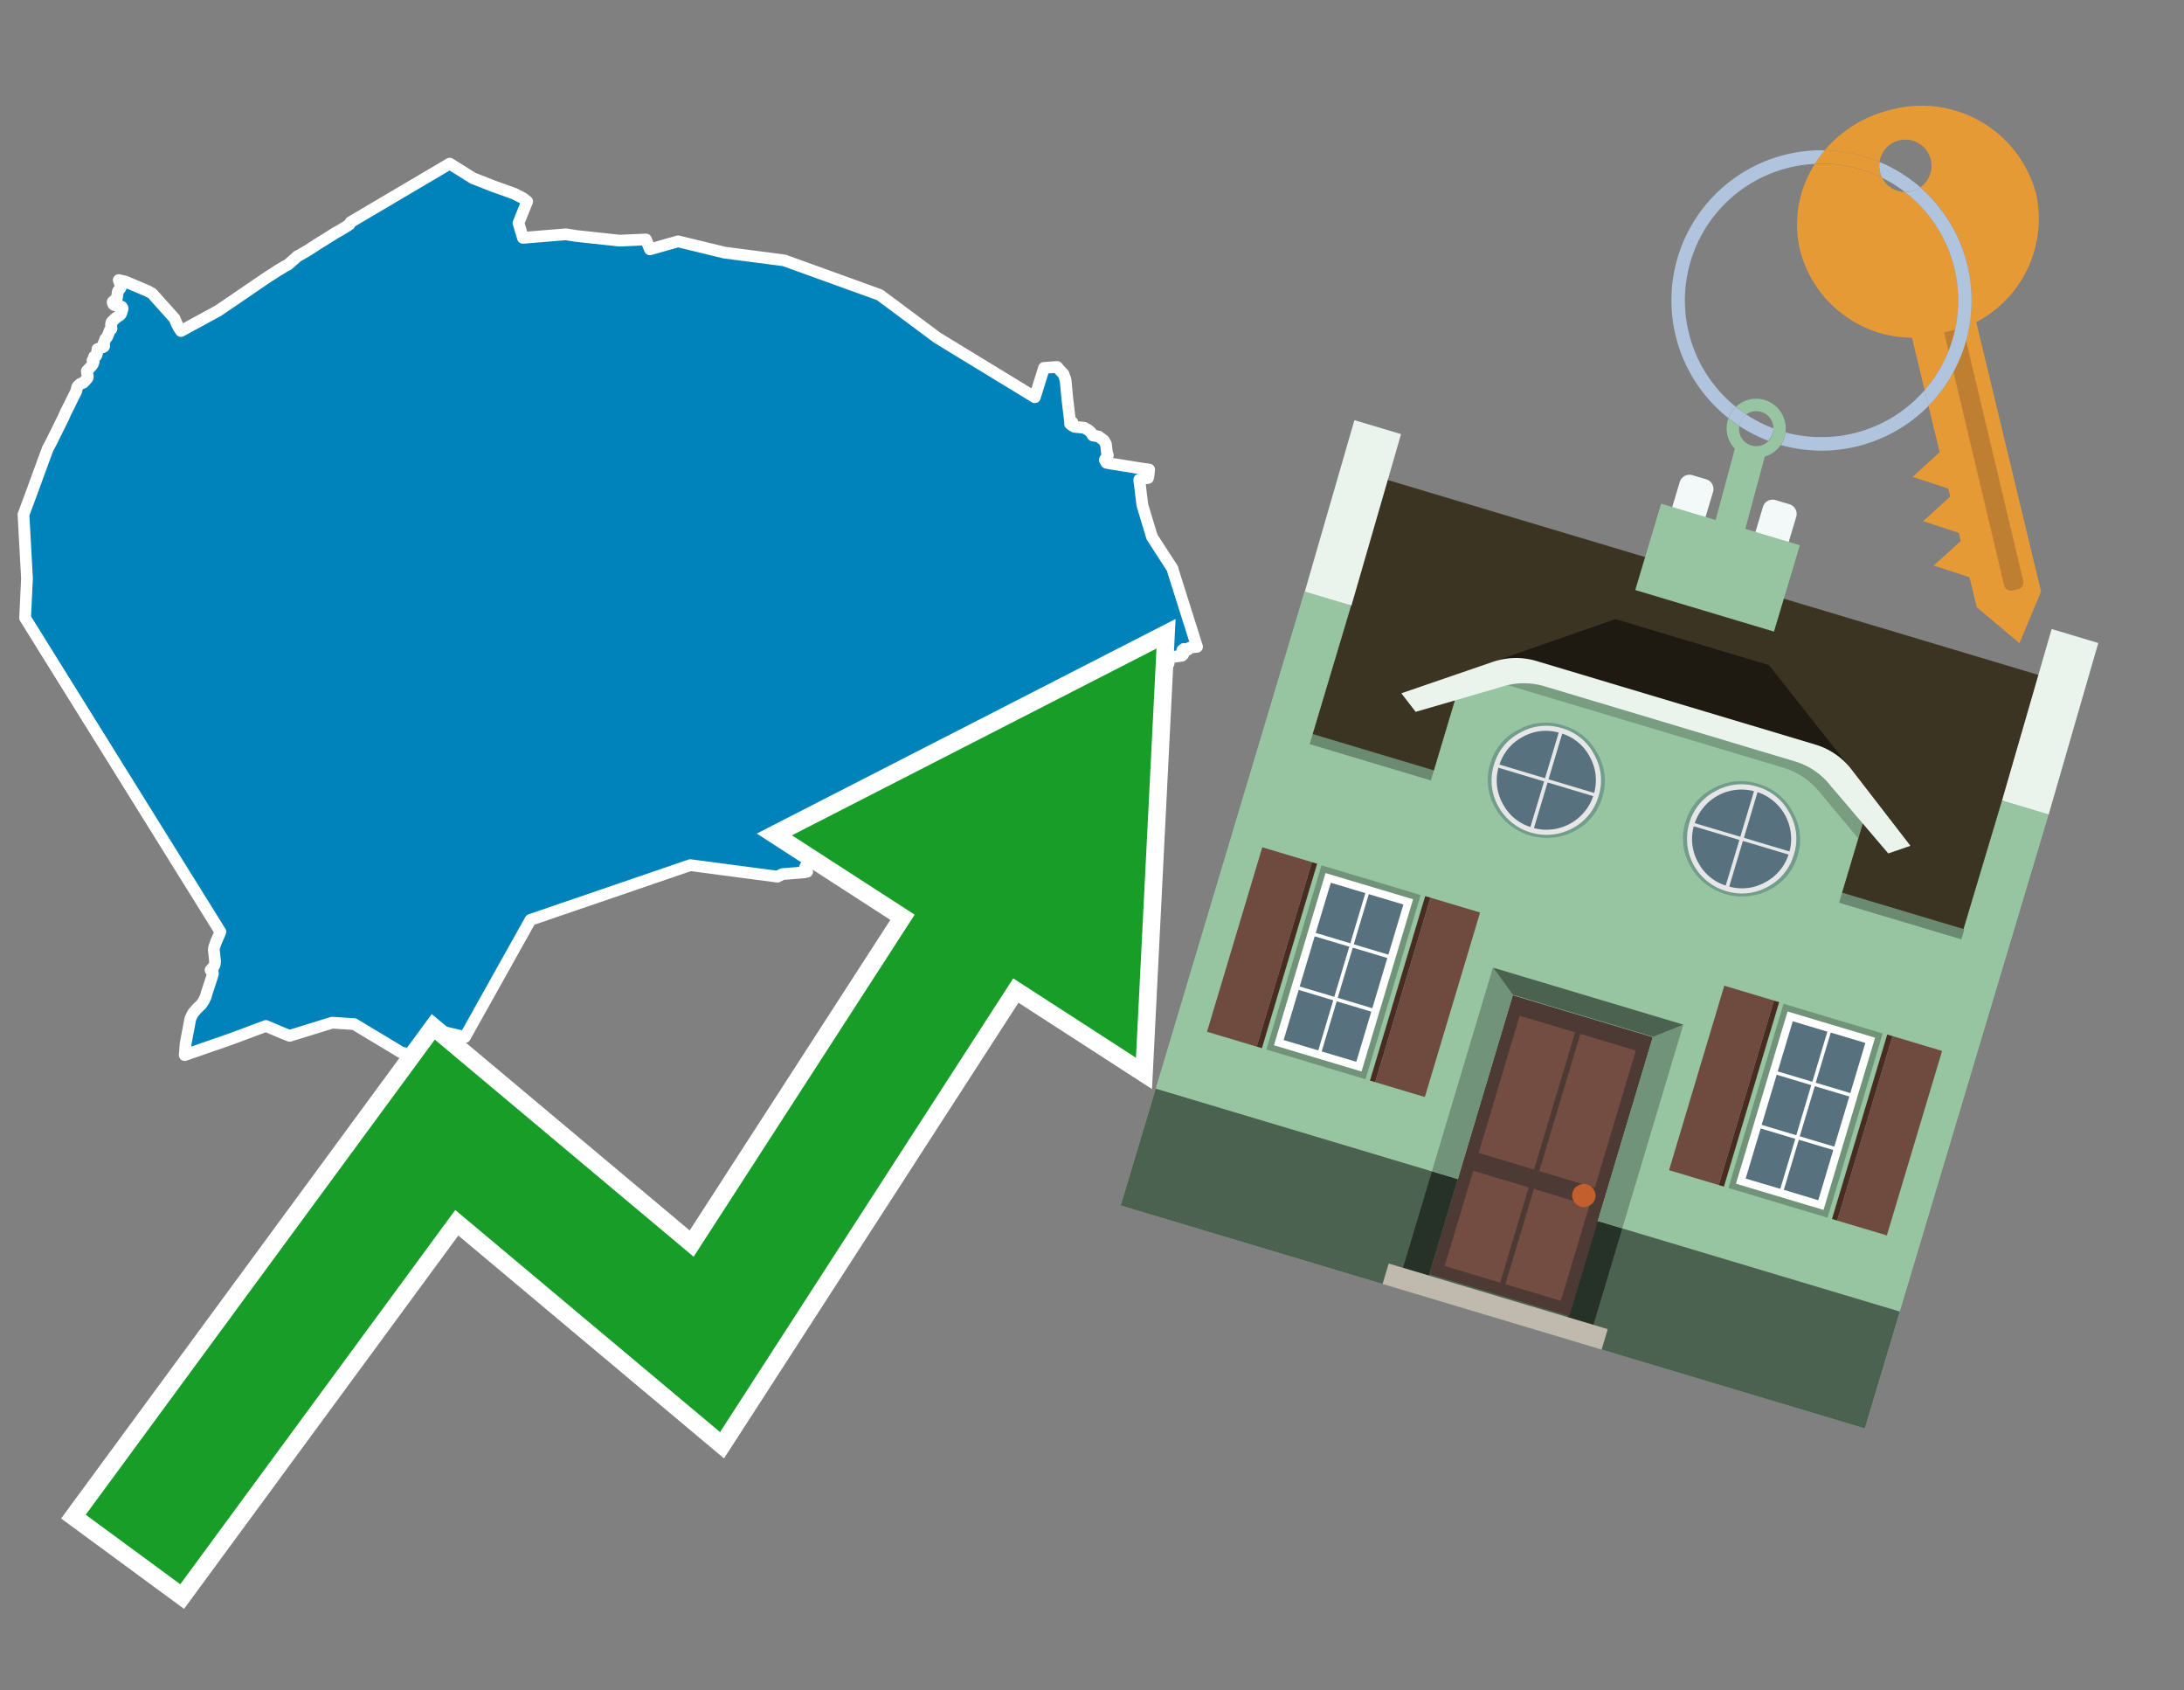 <svg id="Text" xmlns="http://www.w3.org/2000/svg" width="93.05" height="72" viewBox="0 0 93.05 72"><rect x="0" y="0" width="93.05" height="72" fill="#808080" stroke="none"/><polygon points="12.66,10.92 12.76,10.87 13.14,10.65 13.26,10.57 13.32,10.53 13.42,10.47 13.46,10.44 13.55,10.38 13.6,10.35 13.91,10.16 14.02,10.09 14.29,9.92 14.47,9.82 14.75,9.65 14.89,9.56 14.94,9.46 19.16,6.97 20.15,7.59 20.99,7.92 21.91,8.25 22.28,8.44 22.46,8.58 22.09,9.5 22.28,10.13 24.11,9.98 24.55,10.05 26.4,10.25 27.52,10.2 27.69,10.62 28.89,10.28 30.87,10.76 33.41,11.09 37.48,12.56 39.94,14.39 44.09,16.92 44.48,15.67 45.04,15.63 45.13,15.74 45.27,15.89 45.31,15.93 45.33,15.99 45.38,16.13 45.4,16.19 45.42,16.4 45.48,17.04 45.59,17.95 45.69,17.99 45.6,18.02 45.59,18.05 45.64,18.09 45.69,18.13 45.78,18.18 46.19,18.22 46.28,18.27 46.34,18.3 46.39,18.34 46.45,18.39 46.51,18.46 46.56,18.55 46.8,18.59 47.02,18.75 47.05,18.79 47.12,18.92 47.12,18.96 47.13,19 47.16,19.27 47.17,19.31 47.2,19.39 47.12,19.51 47.07,19.59 47.14,19.71 47.34,19.75 47.61,19.79 47.85,19.83 48.1,19.87 48.29,19.9 48.47,19.93 48.96,20 48.95,20.09 48.94,20.2 48.91,20.36 48.62,20.4 48.54,20.43 48.54,20.49 48.55,20.54 48.56,20.6 48.67,21.51 49.08,22.87 49.96,24.23 49.96,24.26 51,27.55 50.71,27.58 50.65,27.61 50.61,27.67 50.44,27.64 50.37,27.7 50.4,27.78 50.41,27.81 50.41,27.85 50.41,27.88 50.35,27.93 49.91,27.99 49.8,28.02 49.77,28.07 49.77,28.11 49.78,28.16 49.78,28.19 49.79,28.23 49.79,28.26 49.53,28.31 49.55,28.34 49.55,28.37 49.55,28.4 49.52,28.44 49.18,28.48 49.16,28.52 49.15,28.57 49.15,28.61 49.17,28.64 49.3,28.75 49.34,28.8 49.34,28.84 49.33,28.87 49.25,28.9 49.18,28.99 49.14,29.02 49.11,29.05 49.05,28.95 48.85,29.08 48.85,29.13 48.86,29.17 48.89,29.22 48.91,29.25 48.96,29.29 49.01,29.33 49.1,29.38 49.11,29.42 48.93,29.49 48.91,29.53 48.7,29.56 48.69,29.6 48.69,29.65 48.7,29.68 48.58,29.95 48.12,30.11 47.98,30.14 47.84,30.17 47.57,30.23 47.43,30.26 46.87,30.07 46.46,29.91 46.45,29.86 46.14,29.81 46.16,30.01 45.58,29.98 44.07,30.44 43.98,30.5 43.93,30.54 43.9,30.57 43.86,30.61 43.79,30.7 43.76,30.76 43.73,30.81 43.7,30.84 43.6,30.9 43.54,30.93 43.49,30.96 43.24,31.16 43.1,31.31 43.04,31.36 42.95,31.42 42.85,31.49 42.71,31.58 42.67,31.62 42.6,31.71 42.56,31.75 42.46,31.84 42.38,31.91 42.02,32.18 41.99,32.21 41.97,32.25 41.95,32.3 41.95,32.33 41.97,32.4 41.98,32.43 41.96,32.47 41.91,32.52 41.27,32.58 41.27,32.65 41.29,32.74 41.32,32.81 41.32,32.85 41.31,32.89 41.28,32.92 41.24,32.98 41.18,33.03 40.72,33.16 40.6,33.2 40.57,33.23 40.52,33.3 40.5,33.33 40.48,33.42 40.46,33.47 40.41,33.51 40.31,33.56 39.55,33.84 39.51,33.87 39.44,33.91 39.39,33.94 39.31,34.02 39.26,34.05 38.88,34.11 38.73,34.23 38.64,34.29 38.58,34.32 38.43,34.26 38.38,34.19 38.34,34.16 37.82,34.37 37.58,34.45 37.48,34.49 37.43,34.52 37.34,34.57 37.14,34.69 36.86,34.84 36.73,34.92 36.65,34.97 36.57,35.03 36.51,35.07 36.49,35.1 36.46,35.15 36.44,35.19 36.43,35.24 36.43,35.3 36.43,35.38 36.45,35.54 36.45,35.61 36.45,35.66 36.42,35.74 36.4,35.77 36.37,35.81 36.32,35.84 36.27,35.87 36.12,35.9 36.04,35.94 35.99,36.01 35.96,36.09 35.91,36.2 35.88,36.24 35.86,36.27 35.75,36.35 35.7,36.39 35.67,36.42 35.61,36.45 35.39,36.52 35.2,36.58 34.91,36.65 34.56,36.68 34.47,36.73 34.32,36.9 34.3,36.94 34.29,36.97 34.31,37.01 34.35,37.06 34.39,37.13 34.24,37.16 33.34,37.23 33.12,37.34 29.41,36.85 22.6,39.18 19.81,44.17 18.45,43.85 18.41,44.31 18.42,44.36 17.98,45.02 17.1,44.83 15.09,43.62 14.15,43.56 12.34,44.12 12.06,44.01 11.33,43.7 9.83,44.26 7.87,44.94 7.9,44.56 7.91,44.45 8.11,43.39 8.16,43.28 8.19,43.22 8.23,43.15 8.28,43.09 8.41,42.94 8.57,42.79 8.62,42.72 8.69,42.61 8.77,42.44 8.8,42.32 9.01,41.68 9.07,41.48 9.07,41.45 9.06,41.39 9.05,41.35 8.97,41.32 9.05,41.23 9.08,41.2 9.12,41.15 9.15,41.07 9.16,41.01 9.16,40.91 9.11,40.46 9.12,40.37 9.14,40.3 9.21,40.11 9.22,40.08 9.31,39.88 9.39,39.69 1.07,26.32 1.15,24.63 1,21.92 1.1,21.65 1.28,21.17 1.92,19.42 2.04,19.1 2.17,18.86 2.7,17.79 2.81,17.54 2.83,17.51 2.9,17.36 2.96,17.25 3,17.16 3.04,17.08 3.23,16.7 3.25,16.66 3.28,16.52 3.3,16.47 3.32,16.44 3.42,16.35 3.55,16.3 3.59,16.26 3.68,16.16 3.73,16.1 3.74,16.05 3.74,16.02 3.7,15.84 3.7,15.8 3.9,15.59 3.92,15.56 3.96,15.5 3.99,15.41 3.94,15.36 4,15.24 4.01,15.19 4.09,15.16 4.11,15.13 4.14,15.01 4.15,14.87 4.35,14.8 4.42,14.77 4.44,14.73 4.41,14.64 4.47,14.49 4.48,14.46 4.49,14.43 4.56,14.36 4.58,14.32 4.62,14.22 4.68,14.06 4.75,14.01 4.74,13.89 4.73,13.82 4.75,13.73 4.77,13.7 4.94,13.54 5.04,13.47 5.1,13.43 5.14,13.39 5.16,13.36 5.19,13.27 5.22,13.17 5.22,13.12 5.2,13.09 5.18,13.06 5.06,13.03 4.86,12.99 4.83,12.96 4.8,12.89 4.8,12.86 4.84,12.82 4.97,12.74 4.98,12.67 4.99,12.63 5.02,12.42 5.07,12.34 5.12,12.29 5.15,12.23 5.16,12.17 5.09,12.02 5.06,11.93 5.33,11.99 6.28,12.39 6.48,12.5 7.44,13.57 7.52,13.77 7.6,13.93 7.71,14.1 9.14,13.32 9.29,13.24 11.3,11.87 11.45,11.77 11.61,11.67 11.79,11.55 11.89,11.49 12.12,11.35 12.26,11.28 12.58,11 " fill="#0083ba" stroke="#fff" stroke-linejoin="round" stroke-width="0.5"/><polygon points="49.272 27.624 33.741 35.58 38.97 38.959 29.553 53.529 18.525 44.281 3.652 64.518 7.681 67.479 19.396 51.538 30.678 60.999 43.169 41.673 48.398 45.053 49.272 27.624" fill="none" stroke="#fff" stroke-miterlimit="10" stroke-width="1.5"/><polygon points="49.272 27.624 33.741 35.58 38.97 38.959 29.553 53.529 18.525 44.281 3.652 64.518 7.681 67.479 19.396 51.538 30.678 60.999 43.169 41.673 48.398 45.053 49.272 27.624" fill="#179d28"/><path d="M80.19,7.577a1.16,1.16,0,0,1-.094-.251,1.114,1.114,0,0,1-.018-.429A6.367,6.367,0,0,0,77.743,6.4a5.269,5.269,0,0,0-.423.577c.1,0,.192-.007.288-.007A5.794,5.794,0,0,1,80.19,7.577Z" fill="#e69a35"/><path d="M77.608,6.4A6.394,6.394,0,0,0,73.64,17.81a1.26,1.26,0,0,1,.317-.48A5.821,5.821,0,0,1,77.32,6.981a5.269,5.269,0,0,1,.423-.577Z" fill="#b0c4de"/><path d="M84.2,13.72a4.962,4.962,0,0,0,2.545-5.48,5.047,5.047,0,0,0-6.179-3.566A5.322,5.322,0,0,0,77.743,6.4a6.367,6.367,0,0,1,2.335.493,1.114,1.114,0,1,1,1.736,1.084,6.392,6.392,0,0,1,.347,9.3l.479,1.985-.438.4-.716.648.92.3.6.2.082.341-.438.4-.716.648.92.3.605.2.082.341-.438.4-.716.649.92.3.605.2.307,1.274,1.821,1.534.921-2.2Z" fill="#e69a35"/><path d="M81.154,8.179a1.115,1.115,0,0,1-.964-.6,5.794,5.794,0,0,0-2.582-.6c-.1,0-.192,0-.288.007a4.783,4.783,0,0,0-.625,3.685,4.962,4.962,0,0,0,4.765,3.715L82,16.617a5.82,5.82,0,0,0-.846-8.438Z" fill="#e69a35"/><path d="M74.1,18.142a6.386,6.386,0,0,0,1.232.63.73.73,0,0,0,.224-.527h0a5.783,5.783,0,0,1-1.159-.593A.733.733,0,0,0,74.1,18.142Z" fill="#b0c4de"/><path d="M74.4,17.652q-.228-.152-.44-.322a1.26,1.26,0,0,0-.317.48c.148.117.3.228.46.332A.733.733,0,0,1,74.4,17.652Z" fill="#b0c4de"/><path d="M74.824,16.984a1.257,1.257,0,0,0-.867.346c.141.114.288.222.44.322a.731.731,0,0,1,1.159.593h0a.732.732,0,1,1-1.463,0,.7.7,0,0,1,.007-.1c-.158-.1-.312-.215-.46-.332a1.258,1.258,0,0,0,.273,1.3l-.979,3.635,1.275.341.98-3.639a1.266,1.266,0,0,0,.681-.5,1.249,1.249,0,0,0,.2-.538,1.328,1.328,0,0,0,.012-.168A1.262,1.262,0,0,0,74.824,16.984Z" fill="#97c4a1"/><path d="M85.974,25.1l-.226.053a.3.3,0,0,1-.362-.223l-2.56-10.777.81-.193L86.2,24.736A.3.3,0,0,1,85.974,25.1Z" fill="#bf7f32"/><path d="M80.1,7.326a1.16,1.16,0,0,0,.094.251,5.833,5.833,0,0,1,.964.6,1.137,1.137,0,0,0,.287-.031,1.108,1.108,0,0,0,.373-.167A6.371,6.371,0,0,0,80.078,6.9,1.114,1.114,0,0,0,80.1,7.326Z" fill="#b0c4de"/><path d="M77.608,18.618a5.836,5.836,0,0,1-1.534-.2,1.24,1.24,0,0,1-.2.537,6.4,6.4,0,0,0,6.291-1.666L82,16.617A5.807,5.807,0,0,1,77.608,18.618Z" fill="#b0c4de"/><path d="M81.814,7.981a1.108,1.108,0,0,1-.373.167,1.137,1.137,0,0,1-.287.031A5.82,5.82,0,0,1,82,16.617l.161.667a6.392,6.392,0,0,0-.347-9.3Z" fill="#b0c4de"/><polygon points="83.79 39.753 55.78 31.364 58.988 20.404 86.964 28.783 83.79 39.753 83.79 39.753" fill="#3c3422" fill-rule="evenodd"/><polygon points="81.705 53.32 87.284 34.692 85.297 34.097 83.656 39.575 55.926 31.269 57.567 25.791 55.579 25.196 47.746 51.348 79.451 60.844 81.705 53.32" fill="#97c4a1" fill-rule="evenodd"/><rect x="69.522" y="21.148" width="0.444" height="28.983" transform="translate(15.592 92.226) rotate(-73.326)" opacity="0.3"/><polygon points="87.284 34.692 85.297 34.097 87.411 26.793 89.398 27.388 87.284 34.692 87.284 34.692" fill="#eaf3ec" fill-rule="evenodd"/><polygon points="57.578 25.794 55.591 25.199 57.705 17.896 59.692 18.491 57.578 25.794 57.578 25.794" fill="#eaf3ec" fill-rule="evenodd"/><polygon points="79.451 60.844 80.943 55.865 49.238 46.369 47.747 51.348 79.451 60.844 79.451 60.844" fill="#4c6251" fill-rule="evenodd"/><path d="M71.566,20.528l-.522,1.743,1.418.425.523-1.744a.432.432,0,0,0-.289-.536l-.593-.177A.431.431,0,0,0,71.566,20.528Z" fill="#f3f9f8" fill-rule="evenodd"/><path d="M75.111,21.589l-.522,1.743,1.418.425.522-1.743a.43.43,0,0,0-.289-.536l-.593-.178A.43.43,0,0,0,75.111,21.589Z" fill="#f3f9f8" fill-rule="evenodd"/><polygon points="75.368 28.329 68.829 26.37 63.807 28.121 78.733 32.591 75.368 28.329" fill="#1e1a11"/><polygon points="78.248 32.422 64.442 28.287 62.236 28.998 60.064 36.247 77.453 41.455 79.651 34.116 78.248 32.422" fill="#97c4a1"/><path d="M77.74,32.516S65.088,28.725,65,28.7l-.938.43,11.892,3.562a3.175,3.175,0,0,1,1.532,1l1.685,2.02.327-1.09Z" fill-rule="evenodd" opacity="0.2"/><path d="M77.35,31.716,65.458,28.154a3.041,3.041,0,0,0-1.854.037l-3.9,1.339.611.79,3.626-1.054a3.045,3.045,0,0,1,1.855-.037l10.673,3.2A3.028,3.028,0,0,1,78,33.477l2.45,2.874.945-.325-2.518-3.26A3.036,3.036,0,0,0,77.35,31.716Z" fill="#eaf3ec"/><polygon points="76.683 23.223 70.773 21.453 69.671 25.132 75.581 26.902 76.683 23.223 76.683 23.223" fill="#97c4a1" fill-rule="evenodd"/><g id="Symbol_9_0_Layer2_0_MEMBER_8_MEMBER_21_MEMBER_0_FILL" data-name="Symbol 9 0 Layer2 0 MEMBER 8 MEMBER 21 MEMBER 0 FILL"><path d="M66.584,30.892a2.39,2.39,0,0,0-1.891.189,2.317,2.317,0,0,0-1.2,1.448A2.345,2.345,0,0,0,63.7,34.4a2.528,2.528,0,0,0,3.367,1.008,2.339,2.339,0,0,0,1.2-1.447,2.313,2.313,0,0,0-.208-1.87A2.394,2.394,0,0,0,66.584,30.892Z" fill="#729d8c"/></g><g id="Symbol_9_0_Layer2_0_MEMBER_8_MEMBER_21_MEMBER_1_FILL" data-name="Symbol 9 0 Layer2 0 MEMBER 8 MEMBER 21 MEMBER 1 FILL"><path d="M66.547,31.016a2.241,2.241,0,0,0-1.769.185,2.213,2.213,0,0,0-1.127,1.376,2.239,2.239,0,0,0,.185,1.768,2.341,2.341,0,0,0,3.145.942,2.234,2.234,0,0,0,1.126-1.376,2.207,2.207,0,0,0-.185-1.768A2.237,2.237,0,0,0,66.547,31.016Z" fill="#e6e6e6"/></g><g id="Symbol_9_0_Layer2_0_MEMBER_8_MEMBER_21_MEMBER_2_MEMBER_0_FILL" data-name="Symbol 9 0 Layer2 0 MEMBER 8 MEMBER 21 MEMBER 2 MEMBER 0 FILL"><path d="M65.787,33.284,63.843,32.7a2.036,2.036,0,0,0,.186,1.539,2.015,2.015,0,0,0,1.175.986Z" fill="#58717f"/></g><g id="Symbol_9_0_Layer2_0_MEMBER_8_MEMBER_21_MEMBER_2_MEMBER_1_FILL" data-name="Symbol 9 0 Layer2 0 MEMBER 8 MEMBER 21 MEMBER 2 MEMBER 1 FILL"><path d="M65.827,33.148l.582-1.944a2.01,2.01,0,0,0-1.523.178,2.037,2.037,0,0,0-1,1.183Z" fill="#58717f"/></g><g id="Symbol_9_0_Layer2_0_MEMBER_8_MEMBER_21_MEMBER_2_MEMBER_2_FILL" data-name="Symbol 9 0 Layer2 0 MEMBER 8 MEMBER 21 MEMBER 2 MEMBER 2 FILL"><path d="M67.878,33.91l-1.943-.582-.582,1.944a2.1,2.1,0,0,0,2.525-1.362Z" fill="#58717f"/></g><g id="Symbol_9_0_Layer2_0_MEMBER_8_MEMBER_21_MEMBER_2_MEMBER_3_FILL" data-name="Symbol 9 0 Layer2 0 MEMBER 8 MEMBER 21 MEMBER 2 MEMBER 3 FILL"><path d="M66.558,31.249l-.582,1.943,1.943.582a2.031,2.031,0,0,0-.186-1.539A2.009,2.009,0,0,0,66.558,31.249Z" fill="#58717f"/></g><g id="Symbol_9_0_Layer2_0_MEMBER_8_MEMBER_21_MEMBER_0_FILL-2" data-name="Symbol 9 0 Layer2 0 MEMBER 8 MEMBER 21 MEMBER 0 FILL"><path d="M74.9,33.384a2.4,2.4,0,0,0-1.891.189,2.316,2.316,0,0,0-1.2,1.448,2.341,2.341,0,0,0,.209,1.87A2.527,2.527,0,0,0,75.387,37.9a2.345,2.345,0,0,0,1.2-1.447,2.314,2.314,0,0,0-.209-1.87A2.389,2.389,0,0,0,74.9,33.384Z" fill="#729d8c"/></g><g id="Symbol_9_0_Layer2_0_MEMBER_8_MEMBER_21_MEMBER_1_FILL-2" data-name="Symbol 9 0 Layer2 0 MEMBER 8 MEMBER 21 MEMBER 1 FILL"><path d="M74.867,33.508a2.239,2.239,0,0,0-1.768.185,2.21,2.21,0,0,0-1.127,1.376,2.316,2.316,0,0,0,1.564,2.883,2.261,2.261,0,0,0,1.765-.173A2.237,2.237,0,0,0,76.428,36.4a2.209,2.209,0,0,0-.185-1.769A2.239,2.239,0,0,0,74.867,33.508Z" fill="#e6e6e6"/></g><g id="Symbol_9_0_Layer2_0_MEMBER_8_MEMBER_21_MEMBER_2_MEMBER_0_FILL-2" data-name="Symbol 9 0 Layer2 0 MEMBER 8 MEMBER 21 MEMBER 2 MEMBER 0 FILL"><path d="M74.107,35.776l-1.943-.582a2.031,2.031,0,0,0,.186,1.539,2.009,2.009,0,0,0,1.175.986Z" fill="#58717f"/></g><g id="Symbol_9_0_Layer2_0_MEMBER_8_MEMBER_21_MEMBER_2_MEMBER_1_FILL-2" data-name="Symbol 9 0 Layer2 0 MEMBER 8 MEMBER 21 MEMBER 2 MEMBER 1 FILL"><path d="M74.148,35.64,74.73,33.7a2.1,2.1,0,0,0-2.525,1.362Z" fill="#58717f"/></g><g id="Symbol_9_0_Layer2_0_MEMBER_8_MEMBER_21_MEMBER_2_MEMBER_2_FILL-2" data-name="Symbol 9 0 Layer2 0 MEMBER 8 MEMBER 21 MEMBER 2 MEMBER 2 FILL"><path d="M76.2,36.4l-1.943-.582-.582,1.944a2.015,2.015,0,0,0,1.523-.178A2.036,2.036,0,0,0,76.2,36.4Z" fill="#58717f"/></g><g id="Symbol_9_0_Layer2_0_MEMBER_8_MEMBER_21_MEMBER_2_MEMBER_3_FILL-2" data-name="Symbol 9 0 Layer2 0 MEMBER 8 MEMBER 21 MEMBER 2 MEMBER 3 FILL"><path d="M74.879,33.741,74.3,35.684l1.943.582a2.1,2.1,0,0,0-1.361-2.525Z" fill="#58717f"/></g><polygon points="51.426 43.946 53.542 44.58 55.896 36.723 53.78 36.089 51.426 43.946 51.426 43.946" fill="#6e4a3f" fill-rule="evenodd"/><polygon points="53.542 44.58 53.764 44.647 56.117 36.789 55.896 36.723 53.542 44.58 53.542 44.58" fill="#482b22" fill-rule="evenodd"/><polygon points="60.706 46.726 58.59 46.092 60.943 38.235 63.059 38.868 60.706 46.726 60.706 46.726" fill="#6e4a3f" fill-rule="evenodd"/><polygon points="58.59 46.092 58.368 46.026 60.722 38.168 60.943 38.235 58.59 46.092 58.59 46.092" fill="#482b22" fill-rule="evenodd"/><rect x="53.146" y="39.209" width="8.19" height="4.408" transform="translate(1.145 84.365) rotate(-73.326)" fill="#719379"/><polygon points="60.205 38.304 56.474 37.187 54.277 44.522 58.008 45.639 60.205 38.304 60.205 38.304" fill="#fff" fill-rule="evenodd"/><path d="M59.792,38.527l-.64,2.136-1.474-.442.639-2.135,1.475.441Zm-1.621-.485-.64,2.136-1.474-.442L56.7,37.6l1.474.442Zm-2.158,1.84,1.475.441-.64,2.136-1.474-.441.639-2.136Zm-.683,2.282,1.474.441-.639,2.136L54.69,44.3l.64-2.135Zm.981,2.621.639-2.136,1.475.442-.64,2.135-1.474-.441Zm2.158-1.84L56.994,42.5l.64-2.136,1.474.442-.639,2.136Z" fill="#58717f" fill-rule="evenodd"/><polygon points="80.39 52.621 78.274 51.988 80.628 44.13 82.743 44.764 80.39 52.621 80.39 52.621" fill="#6e4a3f" fill-rule="evenodd"/><polygon points="78.274 51.988 78.053 51.921 80.406 44.064 80.628 44.13 78.274 51.988 78.274 51.988" fill="#482b22" fill-rule="evenodd"/><polygon points="71.111 49.842 73.227 50.476 75.58 42.619 73.464 41.985 71.111 49.842 71.111 49.842" fill="#6e4a3f" fill-rule="evenodd"/><polygon points="73.227 50.476 73.448 50.542 75.802 42.685 75.58 42.619 73.227 50.476 73.227 50.476" fill="#482b22" fill-rule="evenodd"/><rect x="72.83" y="45.105" width="8.19" height="4.408" transform="translate(9.534 107.426) rotate(-73.326)" fill="#719379"/><polygon points="76.159 43.083 79.889 44.2 77.692 51.535 73.962 50.418 76.159 43.083 76.159 43.083" fill="#fff" fill-rule="evenodd"/><path d="M76.381,43.5l1.475.442-.64,2.135-1.475-.441.64-2.136ZM78,43.981l1.474.442-.64,2.136-1.474-.442L78,43.981Zm.791,2.724-.64,2.135L76.679,48.4l.64-2.136,1.474.442Zm-.684,2.282-.639,2.135L76,50.68l.64-2.135,1.474.442Zm-2.26,1.65L74.375,50.2l.639-2.135,1.475.441-.64,2.136Zm-.791-2.724.64-2.135,1.474.441-.639,2.136-1.475-.442Z" fill="#58717f" fill-rule="evenodd"/><polygon points="67.888 56.431 69.118 52.323 68.019 51.994 66.789 56.102 67.888 56.431 67.888 56.431" fill="#263128" fill-rule="evenodd"/><polygon points="60.877 54.331 62.108 50.223 61.007 49.894 59.776 54.002 60.877 54.331 60.877 54.331" fill="#263128" fill-rule="evenodd"/><g id="Symbol_9_0_Layer2_0_MEMBER_8_MEMBER_12_MEMBER_0_FILL" data-name="Symbol 9 0 Layer2 0 MEMBER 8 MEMBER 12 MEMBER 0 FILL"><path d="M70.418,44.178l-5.965-1.786L60.9,54.27l5.964,1.786Z" fill="#4e3a34"/></g><g id="Symbol_9_0_Layer2_0_MEMBER_8_MEMBER_12_MEMBER_1_MEMBER_0_FILL" data-name="Symbol 9 0 Layer2 0 MEMBER 8 MEMBER 12 MEMBER 1 MEMBER 0 FILL"><path d="M65.358,49.815l1.75-5.843-2.363-.708L63,49.107Z" fill="#744d42"/></g><g id="Symbol_9_0_Layer2_0_MEMBER_8_MEMBER_12_MEMBER_1_MEMBER_1_FILL" data-name="Symbol 9 0 Layer2 0 MEMBER 8 MEMBER 12 MEMBER 1 MEMBER 1 FILL"><path d="M67.331,44.039l-1.75,5.842,2.364.708,1.75-5.842Z" fill="#744d42"/></g><g id="Symbol_9_0_Layer2_0_MEMBER_8_MEMBER_12_MEMBER_2_MEMBER_0_FILL" data-name="Symbol 9 0 Layer2 0 MEMBER 8 MEMBER 12 MEMBER 2 MEMBER 0 FILL"><path d="M63.915,54.633l1.215-4.058-2.363-.707-1.215,4.057Z" fill="#744d42"/></g><g id="Symbol_9_0_Layer2_0_MEMBER_8_MEMBER_12_MEMBER_2_MEMBER_1_FILL" data-name="Symbol 9 0 Layer2 0 MEMBER 8 MEMBER 12 MEMBER 2 MEMBER 1 FILL"><path d="M66.5,55.407l1.215-4.057-2.363-.708L64.138,54.7Z" fill="#744d42"/></g><g id="Symbol_9_0_Layer2_0_MEMBER_8_MEMBER_13_FILL" data-name="Symbol 9 0 Layer2 0 MEMBER 8 MEMBER 13 FILL"><path d="M67.959,51.058a.439.439,0,0,0-.045-.367.487.487,0,0,0-.669-.2.445.445,0,0,0-.239.282.457.457,0,0,0,.041.378.481.481,0,0,0,.293.242.459.459,0,0,0,.377-.042A.453.453,0,0,0,67.959,51.058Z" fill="#c35e2d"/></g><g id="Symbol_9_0_Layer2_0_MEMBER_8_MEMBER_14_FILL" data-name="Symbol 9 0 Layer2 0 MEMBER 8 MEMBER 14 FILL"><path d="M64.557,42.047l-.951-.833-2.6,8.68,1.1.329Z" fill="#719379"/></g><g id="Symbol_9_0_Layer2_0_MEMBER_8_MEMBER_15_FILL" data-name="Symbol 9 0 Layer2 0 MEMBER 8 MEMBER 15 FILL"><path d="M71.718,43.643l-1.2.19L68.072,52.01l1.046.313Z" fill="#719379"/></g><g id="Symbol_9_0_Layer2_0_MEMBER_8_MEMBER_16_FILL" data-name="Symbol 9 0 Layer2 0 MEMBER 8 MEMBER 16 FILL"><path d="M63.627,41.22l.836,1.156,5.961,1.786,1.294-.519Z" fill="#4c6251"/></g><polygon points="58.905 54.69 59.166 53.819 68.498 56.614 68.237 57.485 58.905 54.69 58.905 54.69" fill="#c0b9ad" fill-rule="evenodd"/></svg>